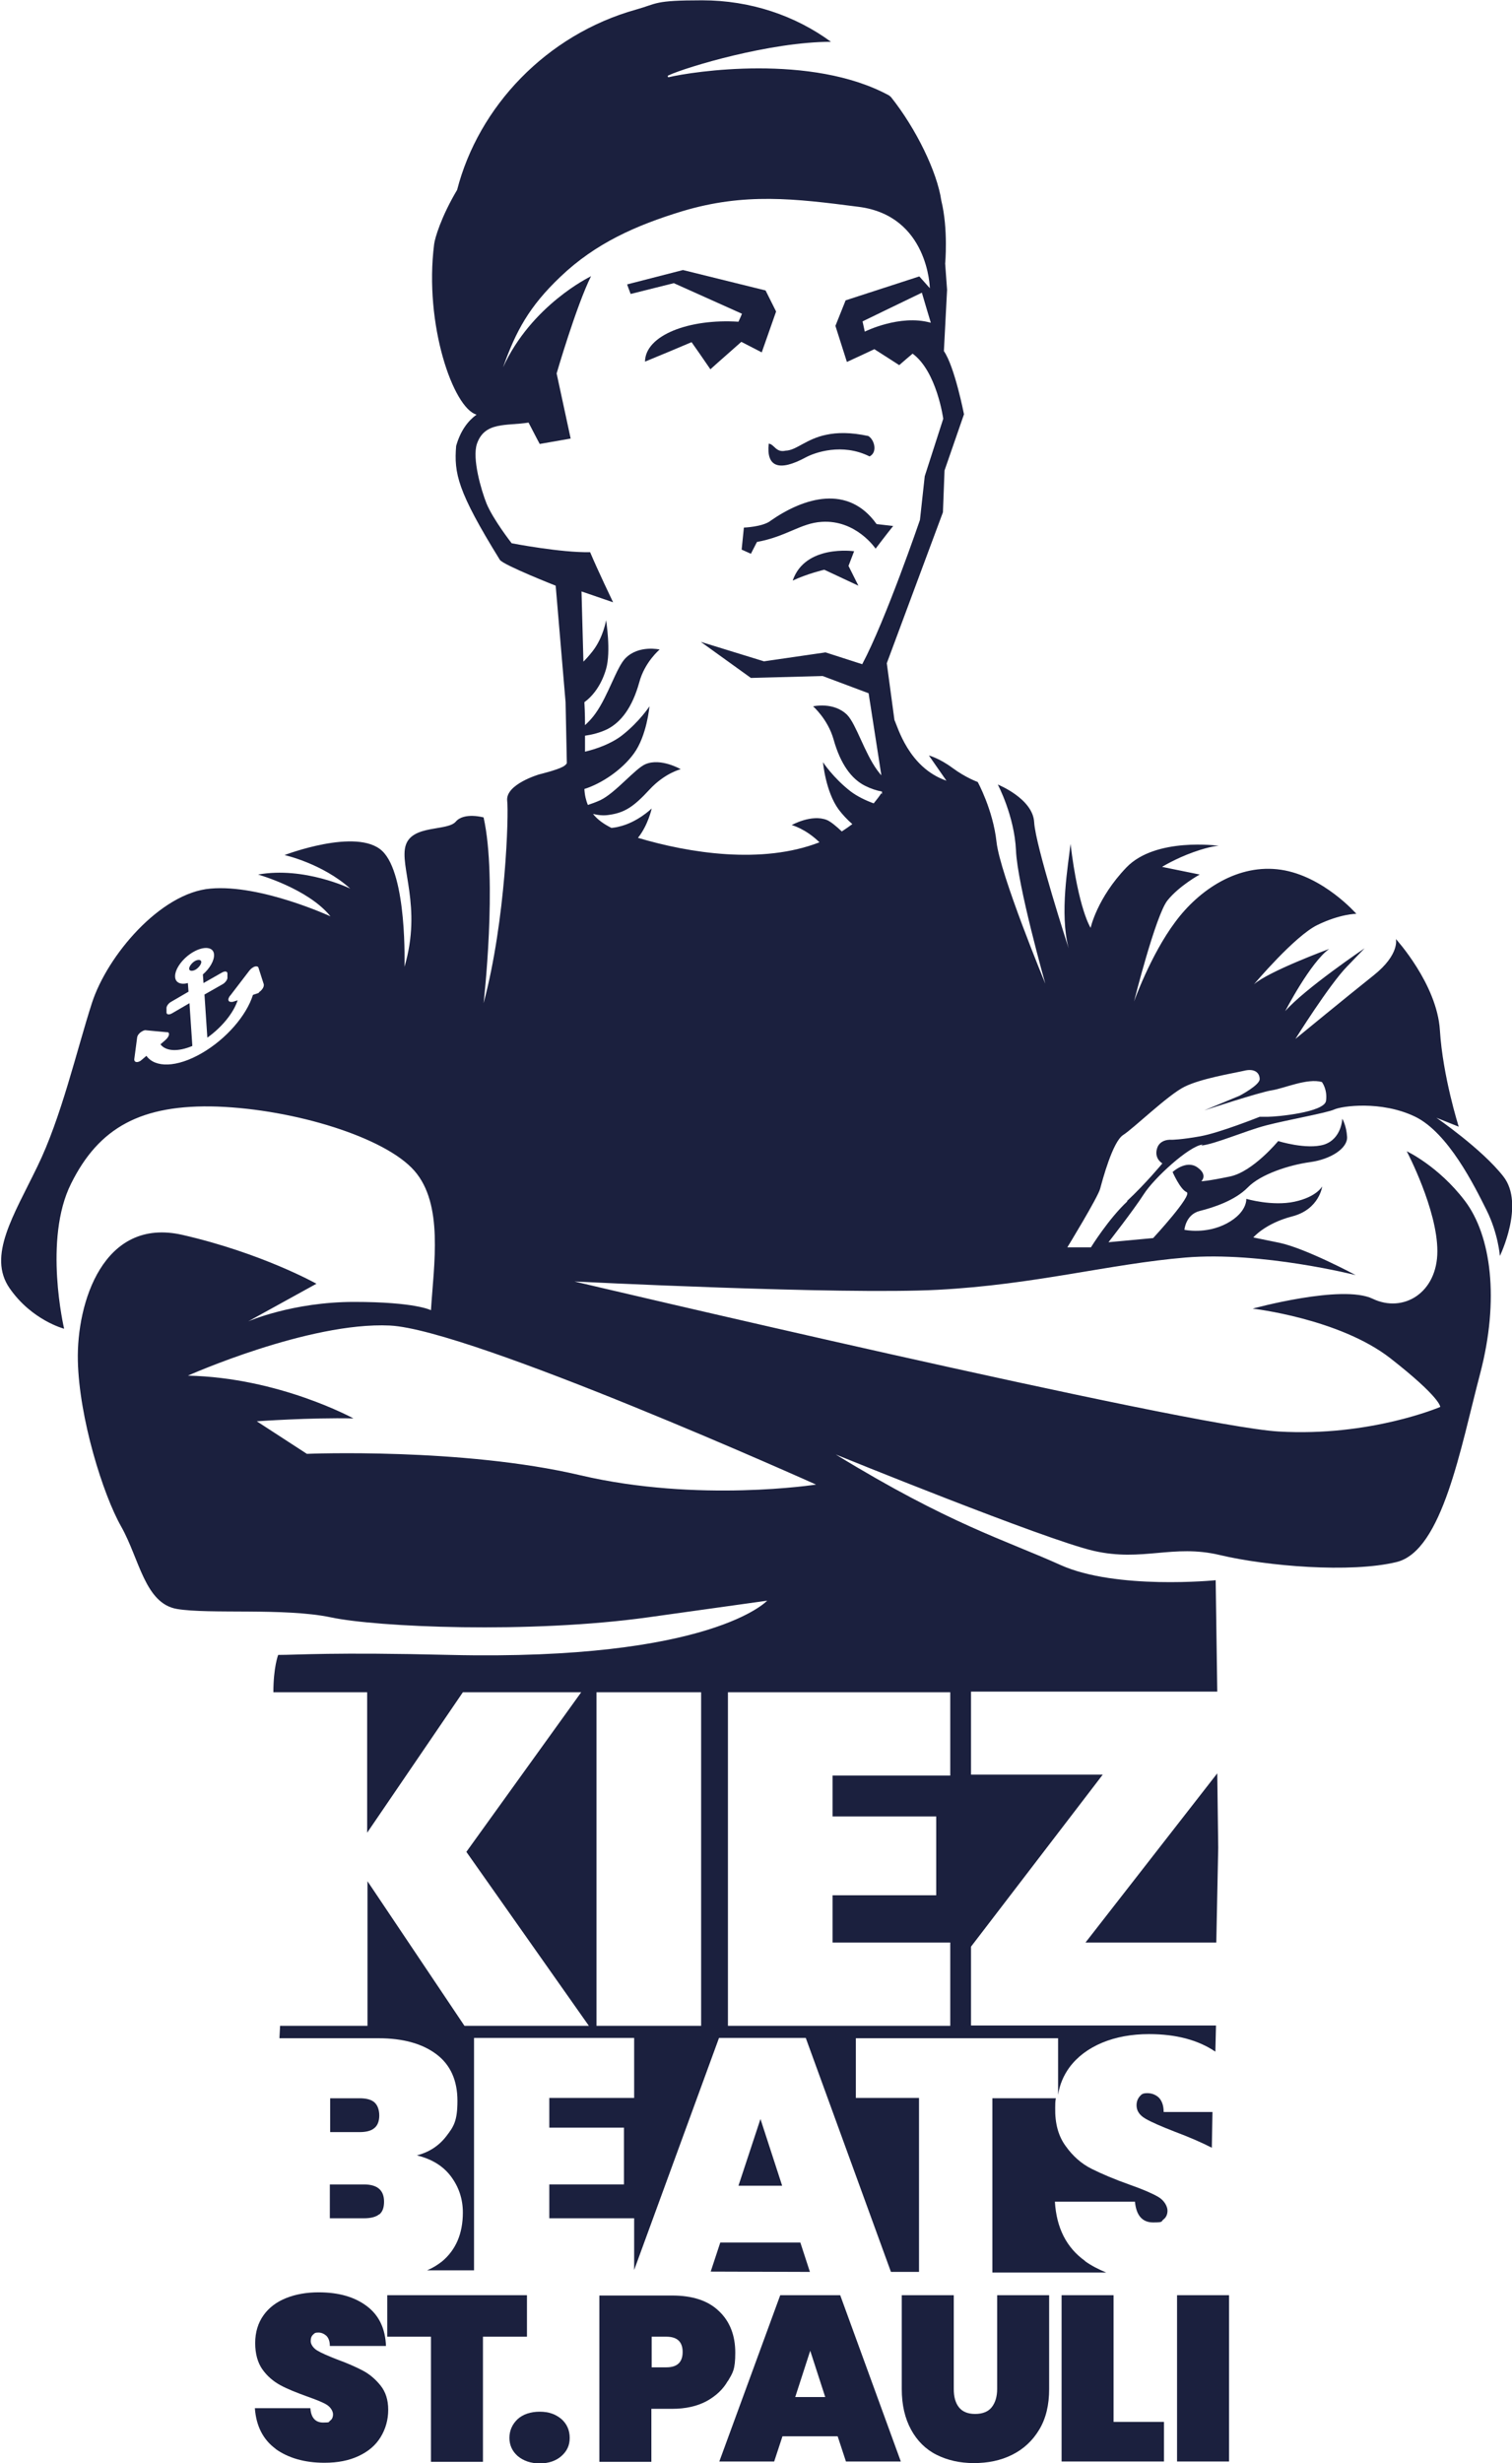 <svg xmlns="http://www.w3.org/2000/svg" id="Ebene_1" viewBox="0 0 474 771.7"><defs><style>      .st0 {        fill: #1b203e;      }    </style></defs><g><path class="st0" d="M211.2,88.7l21.4,9.6s-.7,1.7-1.1,2.5c-15.4-1-29.2,4.2-29.3,12.5,5.1-2.1,9.7-4,14.6-6.1,1.7,2.4,3.3,4.7,5.9,8.5,3.2-2.9,5.9-5.2,9.7-8.6.6.3,6.4,3.3,6.4,3.3l4.5-12.8-3.3-6.6-25.9-6.4-17.5,4.5s.7,2,1.1,3c4.4-1.1,13.6-3.4,13.6-3.4h0Z"></path><path class="st0" d="M241.4,163.3c-2.6,1.8-8.2,2-8.2,2l-.7,6.9,2.9,1.3,1.9-3.7c9.3-1.7,13.7-5.9,20.3-6.3,10.8-.7,16.9,8.4,16.9,8.4,0,0,3.4-4.5,5.5-7.1-2.8-.3-4.1-.5-5.2-.6-8.9-12.5-22.7-8.4-33.3-1h0Z"></path><path class="st0" d="M252.6,143.3c2.8-1.5,11.4-4.6,20-.3,2.6-1.3,1.5-5.3-.4-6.4-5.6-1.2-9.8-1.1-13.1-.4-6.4,1.3-9.4,4.9-12.8,5-3.1.7-3.5-2-5.3-2.2-.8,7.2,3.1,8.9,11.6,4.3h0Z"></path><path class="st0" d="M267.7,172.7s-15.3-2.2-19.2,9.2c4.7-2.2,9.9-3.4,9.9-3.4l10.7,5-3.1-6.2,1.8-4.7h0Z"></path></g><path class="st0" d="M61.1,301.1c-1,.6-1.8,1.7-1.8,2.4s.9.9,2,.3c1-.6,1.8-1.7,1.8-2.4,0-.7-.9-.9-2-.3h0Z"></path><g><g><path class="st0" d="M86.5,767.3c-4-2.9-6.2-7.2-6.6-12.8h17.4c.2,3,1.6,4.5,4,4.5s1.6-.2,2.2-.6c.6-.4.9-1.1.9-2s-.7-2.2-2-3c-1.3-.8-3.4-1.6-6.2-2.6-3.3-1.2-6.1-2.3-8.3-3.5s-4.1-2.8-5.6-4.9-2.3-4.9-2.3-8.3c0-3.4.9-6.3,2.6-8.7,1.7-2.4,4.1-4.2,7.1-5.4,3-1.2,6.4-1.8,10.2-1.8,6.4,0,11.4,1.5,15.2,4.4s5.7,7.1,5.9,12.4h-17.6c0-1.5-.4-2.5-1.1-3.2-.7-.6-1.5-1-2.5-1s-1.2.2-1.7.7-.7,1.1-.7,2,.7,2.1,2,2.9c1.3.8,3.4,1.7,6.2,2.8,3.3,1.2,6,2.4,8.1,3.5,2.1,1.1,4,2.7,5.6,4.7,1.6,2,2.4,4.5,2.4,7.6s-.8,6-2.4,8.6-3.9,4.5-6.9,5.9-6.5,2.1-10.7,2.1c-6.2,0-11.4-1.5-15.4-4.4h0Z"></path><path class="st0" d="M165.2,719.1v13h-13.8v39.2h-16.3v-39.2h-13.7v-13h43.9,0Z"></path><path class="st0" d="M385.3,719.1v52.1h-16.3v-52.1h16.3Z"></path></g><path class="st0" d="M262.7,763.3h-17.4l-2.6,7.9h-17.2l19.1-52.1h18.8l19,52.1h-17.2l-2.6-7.9h0ZM258.7,751l-4.7-14.5-4.7,14.5h9.4Z"></path><path class="st0" d="M299,719.1v29.4c0,2.4.5,4.3,1.6,5.7s2.8,2.1,5.1,2.1,4.1-.7,5.2-2.1,1.7-3.3,1.7-5.7v-29.4h16.3v29.4c0,5-1,9.2-3.1,12.7-2.1,3.5-4.9,6.1-8.5,7.9s-7.6,2.6-12,2.6-8.3-.9-11.7-2.6-6.1-4.4-8-7.9c-1.9-3.5-2.9-7.7-2.9-12.7v-29.4h16.3Z"></path><path class="st0" d="M349.1,758.8h15.8v12.4h-32.1v-52.1h16.3v39.7Z"></path><path class="st0" d="M228.2,745.9c-1.5,2.7-3.8,4.8-6.7,6.4-3,1.6-6.6,2.4-10.8,2.4h-6.5v16.6h-16.3v-52.1h22.8c6.4,0,11.3,1.6,14.7,4.9,3.4,3.2,5.1,7.6,5.1,13s-.8,6.3-2.3,8.9h0ZM214,736.9c0-3.2-1.7-4.8-5.1-4.8h-4.6v9.6h4.6c3.4,0,5.1-1.6,5.1-4.8h0Z"></path><path class="st0" d="M162.3,769.5c-1.7-1.5-2.6-3.4-2.6-5.7s.9-4.3,2.6-5.9c1.7-1.5,4-2.3,6.9-2.3s5,.8,6.8,2.3c1.7,1.5,2.6,3.5,2.6,5.9s-.9,4.2-2.6,5.7c-1.7,1.5-4,2.3-6.8,2.3s-5.1-.8-6.9-2.3h0Z"></path></g><g><g><path class="st0" d="M363.3,657.2c-1-.9-2.2-1.4-3.6-1.4s-1.8.3-2.4,1c-.6.7-1,1.6-1,2.8,0,1.7.9,3.1,2.8,4.2s4.9,2.4,9,4c4.8,1.8,8.7,3.5,11.8,5.1,0,0,0,0,0,0l.2-11.2h-15.3c0-2.1-.6-3.6-1.6-4.6h0Z"></path><path class="st0" d="M340.2,708.4c-5.9-4.2-9-10.4-9.5-18.6h25.1c.4,4.3,2.3,6.5,5.7,6.5s2.4-.3,3.2-.9,1.3-1.5,1.3-2.8-1-3.2-2.9-4.3c-1.9-1.1-4.9-2.4-8.9-3.8-4.8-1.7-8.8-3.4-12-5-3.2-1.6-5.9-4-8.1-7.1-2.3-3.1-3.4-7.1-3.3-12,0-1,0-2,.2-3h-19.9v54.6h35.7c-2.4-1-4.6-2.1-6.7-3.6h0Z"></path></g><g><polygon class="st0" points="222.8 711.7 253.9 711.8 250.9 702.6 225.8 702.6 222.8 711.7"></polygon><polygon class="st0" points="231.5 684.8 245.2 684.8 238.4 663.9 231.5 684.8"></polygon></g><polygon class="st0" points="381.3 608.6 381.9 578.9 381.6 555.6 340.3 608.6 381.3 608.6"></polygon><path class="st0" d="M376.6,358.9c4.2-.4,13.8-4.6,20.3-6.3s19-3.9,21.4-5c2.4-1.1,14.7-2.8,25.2,2.2s18.8,21.9,22.5,29.3c3.7,7.4,4.2,14.4,4.2,14.4,0,0,7.9-16.2,1.1-24.9-6.8-8.7-21-18.4-21-18.4l7,2.8s-5-15.7-5.9-30.2-13.8-28.6-13.8-28.6c0,0,1.3,4.8-7,11.4-8.3,6.6-24.5,19.9-24.5,19.9,0,0,10.7-17.1,16.2-22.7l5.5-5.7s-18.8,12.7-24.9,19.7c0,0,7.9-15.3,13.8-19.5,0,0-19,7-23.6,11.1,0,0,12.7-15.1,19.9-18.6s12.2-3.5,12.2-3.5c0,0-10.3-11.8-23.6-13.8-13.3-2-25.6,6.1-33.2,16.4-7.7,10.3-12.9,24.9-12.9,24.9,0,0,6.8-27.1,10.5-31.7,3.7-4.6,10.1-8.1,10.1-8.1l-11.8-2.4s4.2-2.6,9.8-4.6,8-2,8-2c0,0-19.8-2.8-29,6.8-9.2,9.6-11.2,18.9-11.2,18.9,0,0-3.8-5.7-6.3-26.3-.7,6.5-3.5,21.7-.6,32.7,0,0-10.4-32.1-10.8-39.5-.4-7.4-11.4-11.8-11.4-11.8,0,0,5.2,9.8,5.7,20.6.4,10.7,9.2,41.8,9.2,41.8,0,0-14.2-34.3-15.3-44.4-1.1-10.1-5.9-18.8-5.9-18.8,0,0-3.7-1.3-7.9-4.4s-7.4-3.9-7.4-3.9l5.5,7.9c-11.9-4.1-15.3-17-16.3-19l-2.4-17.8,17.6-47.3.5-13.1,6.1-17.6s-2.9-14.9-6.3-19.8l1-19.2-.6-8.2s1-10.7-1.2-19.7c-1.3-9-7.9-22.6-15.8-32.5-.2-.2-.4-.3-.6-.5-24.3-13.2-61.6-7.5-69.1-5.7-.3,0-.4-.5,0-.6,5.6-2.6,31.9-10.5,50.9-10.5-11.2-8.2-25.2-13-40.4-13s-13.9,1-20.7,2.9c-28.2,7.9-49.4,30.5-56.1,56.5-5,8.4-7,15.2-7.2,17-3.2,25.1,6,51.4,13.3,53.4-2.6,1.9-5,4.9-6.4,9.8-.7,8.6.4,14.2,13.7,35.7,1,1.6,17.5,8.1,17.5,8.1l3.1,36.5.4,19.1c-.3.6-.9.9-1.2,1.1-2,1.1-7.4,2.4-7.4,2.4,0,0-10.7,3.1-10.1,8.3.5,4.1-.4,37.2-7.4,63.4,0,0,4.4-38.5,0-58.2,0,0-6.1-1.7-8.7,1.3-2.6,3.1-13.6.9-15.7,7.4s5.2,19.2-.4,38.1c0,0,.9-28.9-7-36.3-7.9-7.4-30.6,1.3-30.6,1.3,0,0,11.8,2.6,20.6,10.5,0,0-14.4-7-28.9-4.4,0,0,15.7,4.4,22.7,13.1,0,0-21.9-10.1-37.6-8.7-15.7,1.3-32.4,21-37.2,35.9-4.8,14.9-9.6,35.9-17.1,51.2-7.4,15.3-15.7,28-8.7,38.1,7,10.1,17.1,12.7,17.1,12.7,0,0-6.6-28,2.2-45.5,8.7-17.5,21.9-24.9,45.9-24.1,24.1.9,52.5,9.6,61.7,20.1s6.1,29.3,5.2,43.7c0,0-4.8-2.6-24.1-2.6s-33.2,6.1-33.2,6.1l21.4-11.8s-17.1-9.6-42-15.3c-24.9-5.7-33.2,21.4-32.8,39.4s7.9,42,13.6,52c5.7,10.1,7.4,24.1,17.5,25.8,10.1,1.7,33.7-.4,48.1,2.6,14.4,3.1,62.5,5.2,99.7,0l37.2-5.2s-17.3,18.9-99.4,17c-36.7-.9-47.7,0-53.9,0,0,0-1.5,3.8-1.5,11.7h29.4v44l30-44h37.1l-36,50,38.4,54.5h-39l-30.4-45.3v45.3h-27.4l-.2,3.9h31.1c7.7,0,13.7,1.7,18.1,5,4.4,3.3,6.6,8.2,6.6,14.6s-1.2,8.1-3.5,11.1c-2.3,3-5.4,5-9.2,6,4.5,1.1,8.1,3.2,10.6,6.5,2.5,3.3,3.8,7.1,3.8,11.4,0,6.6-2.2,11.7-6.5,15.3-1.4,1.1-3,2.1-4.7,2.8h14.7s0-72.8,0-72.8h50.2v18.8h-26.6v9.3h23.4v17.8h-23.4v10.6h26.6v16.2l26.6-72.7h27.2l26.7,73.3h8.8s0-54.5,0-54.5h-19.8v-18.7h63.4v17.7c.5-3.2,1.7-6,3.5-8.5,2.5-3.4,6-6,10.3-7.8s9.3-2.7,14.7-2.7c8.6,0,15.5,1.9,20.8,5.5l.2-8.2h-76.8v-24.7l41.3-53.9h-41.3v-26h77.2l-.5-34.9s-31.2,3.1-48.7-4.8c-17.5-7.9-34.6-12.7-70.4-34.6,0,0,65.6,26.7,80.9,30.2,15.3,3.5,24.8-2.2,39.5,1.3,14.7,3.5,41,5.7,55.4,2.2,14.4-3.5,20.1-35.9,26.2-59,6.1-23.2,3.5-43.3-4.8-54.2-8.3-10.9-18.2-15.5-18.2-15.5,0,0,9.6,18.2,9.6,31.3s-10.7,19.5-20.3,14.9-37.6,3.1-37.6,3.1c0,0,27.1,3.1,43.1,15.5,16,12.5,15.7,15.3,15.7,15.3,0,0-21.9,9.4-50.7,7.7-28.9-1.7-220.7-47-220.7-47,0,0,83.5,4.2,113.9,2.6s53.8-8.1,77.6-10.1c23.8-2,53.4,5.5,53.4,5.5,0,0-15.5-8.3-23.8-10.1l-8.3-1.7s3.7-4.4,12.2-6.6c8.5-2.2,9.4-9.4,9.4-9.4,0,0-1.7,3.3-8.7,4.8-7,1.5-15.1-.9-15.1-.9,0,0,.4,4.2-6.1,7.7-6.6,3.5-13.3,2-13.3,2,0,0,.4-4.8,4.8-5.9,4.4-1.1,11.1-3.3,15.1-7.4s12.9-7,19.5-7.9c6.6-.9,11.8-4.4,11.6-7.9s-1.5-5.7-1.5-5.7c0,0-.2,6.3-5.7,8.1-5.5,1.7-14.4-1.1-14.4-1.1,0,0-7.9,9.6-15.1,11.1s-9,1.5-9,1.5c0,0,2.2-2-1.3-4.4-3.5-2.4-7.7,1.5-7.7,1.5,0,0,2.4,5.5,4.4,6.3,2,.9-10.5,14.4-10.5,14.4l-14,1.3s7.9-10.1,11.1-15.1,14.2-15.1,18.4-15.5h0ZM81.3,311c-.2.1-.4.2-.5.2l-1.5.5c-2,6.4-8.3,13.8-16.1,18.3s-14.6,4.6-17.3.8l-1.4,1.2c-.2.1-.3.3-.5.4-1,.6-1.8.4-1.9-.3,0,0,0-.2,0-.3l.9-6.8c.1-.7.8-1.5,1.6-1.9.5-.3.9-.4,1.3-.3l6.4.6c.1,0,.2,0,.3,0,.6.2.5,1.1-.3,2-.2.2-.3.3-.5.5l-1.5,1.3c1.7,2.2,5.5,2.4,10,.5l-.9-13.4-5.5,3.2c-.9.5-1.6.4-1.7-.2v-1.3c-.1-.6.5-1.6,1.4-2.1l5.5-3.2-.2-2.7c-2.2.6-3.9-.1-4-1.9-.2-2.4,2.4-6,5.8-7.9,3.4-1.9,6.3-1.5,6.4.9.1,1.8-1.3,4.3-3.5,6.2l.2,2.7,5.8-3.3c.9-.5,1.6-.4,1.7.2v1.3c.1.6-.6,1.6-1.4,2.1l-5.8,3.3.9,13.5c4.5-3.2,8.2-7.7,9.5-11.7l-1.6.5c-.2,0-.3,0-.5,0-.8,0-1.1-.7-.5-1.6,0-.1.2-.3.3-.4l5.9-7.7c.3-.4.7-.8,1.2-1.1.8-.5,1.5-.4,1.7,0l1.7,5.3c0,0,0,.2,0,.3,0,.7-.7,1.7-1.7,2.3h0ZM219.8,634.7h-32.8v-104.5h32.8v104.5ZM297.9,530.2v26.1h-36.9v12.8h32.5v24.7h-32.5v14.8h36.9v26.1h-69.7v-104.5h69.7ZM256,465.1s-37,5.8-74.1-2.9c-37-8.7-85.7-6.7-85.7-6.7l-15.7-10.2s16.6-1.2,30.3-.9c0,0-23.3-12.8-51.9-13.4,0,0,37.9-16.9,63.3-15.7,25.4,1.2,133.8,49.9,133.8,49.9h0ZM276.3,248.5c-.7,1.1-1.6,2.2-2.4,3.2-2.5-.9-5.2-2.2-7.3-3.8-5.5-4.3-8.6-9.1-8.6-9.1,0,0,.8,9.2,4.9,14.8,1.2,1.6,2.7,3.2,4.3,4.6-1.1.8-2.2,1.6-3.3,2.3-1.8-1.7-3.5-3.1-4.7-3.6-4.8-1.9-11,1.6-11,1.6,0,0,4.3,1.1,8.7,5.4-18,7-40.8,3.4-56.9-1.4,3.2-4,4.3-9.2,4.3-9.2,0,0-4.5,4.4-10.3,5.7-.7.2-1.5.3-2.3.4-2.4-1.2-4.4-2.6-5.8-4.4,1.6.4,3.3.6,5.1.3,4.9-.7,7.7-2.6,12.6-7.9,4.8-5.2,9.8-6.4,9.8-6.4,0,0-6.2-3.6-11-1.6-3.2,1.3-9.4,9-14.2,11.3-1.3.6-2.7,1.1-3.9,1.5-.6-1.4-1-3.1-1.1-5,5.4-1.7,11.8-6,15.5-11.1,4.1-5.6,4.9-14.8,4.9-14.8,0,0-3.1,4.8-8.6,9.1-3.5,2.7-8.2,4.3-11.6,5.1,0-1.7,0-3.4,0-5,2.1-.3,4.7-.9,7.1-2.1,4.2-2.2,7.7-6.7,9.9-14.6,1.7-6.4,6.4-10.3,6.4-10.3,0,0-6.5-1.5-10.7,2.7-2.8,2.8-5.4,11.7-9.4,17.3-.9,1.3-2.1,2.6-3.3,3.7,0-.9,0-3.6-.2-7.2,2.5-1.8,5.3-5.2,6.8-10.4,1.6-5.5,0-15.3,0-15.3,0,0-.8,5.3-4.2,9.7-1.1,1.4-2,2.4-2.9,3.3-.3-10.9-.6-22-.6-22l9.9,3.4s-4.9-10.2-7.2-15.7c-9.2.2-24.6-2.8-24.6-2.8,0,0-5.8-7.4-7.9-12.5-1.7-4.3-4.5-14-3-18.6,2.4-7.1,9.3-5.6,16.2-6.7,2,3.9,3.5,6.7,3.5,6.7l9.7-1.7-4.4-20.4s6.1-21,10.8-30.5c0,0-.2.1-.3.2,0,0,0,0,0,0,0,0-18.4,8.9-27.3,28.4h0c4-11.3,8.2-19.1,18-28.4,11-10.5,23.7-16.1,38.1-20.5,19.6-5.9,35.3-4,55.4-1.4,21.9,2.8,22.3,25.5,22.3,25.5l-3.3-3.7s-14.8,4.8-23.1,7.5c-.8,2-2.1,5.3-3.2,8,1.3,4,2.3,7.3,3.6,11.3,3.5-1.6,6.5-3,8.6-4,3.2,2,5.6,3.6,7.8,5,1.8-1.6,2.8-2.4,4.2-3.6,7.6,5.6,9.6,20.4,9.6,20.4l-5.8,18-1.5,13.7s-10.7,31.3-18.1,45.2l-11.5-3.7-19.3,2.8-19.8-6.1,15.7,11.3,22.5-.6,14.4,5.4,4,25.7c-.5-.5-.9-1.1-1.3-1.6-4-5.5-6.6-14.4-9.4-17.3-4.2-4.2-10.7-2.7-10.7-2.7,0,0,4.6,4,6.4,10.3,2.2,7.9,5.7,12.5,9.9,14.6,1.8.9,3.6,1.5,5.3,1.8,0,.3,0,.6,0,.9h0ZM291.7,101.1c-9.6-2.7-20.6,2.8-20.6,2.8l-.7-3.2s11.7-5.7,18.6-9c1.1,3.8,1.9,6.4,2.8,9.4h0ZM353.4,376.4c-5.9,5.5-11.4,14.4-11.4,14.4h-7.4s9.6-15.7,10.3-18.4c.7-2.6,3.9-14.7,7.2-16.8s14-12.5,19.2-15.1c5.2-2.6,15.1-4.2,18.6-5,3.5-.9,5,.7,5,2.6s-6.3,5.2-6.3,5.2l-11.1,4.6s17.3-5.7,21.2-6.3,11.1-3.9,15.7-2.6c0,0,1.8,2.3,1.3,5.9s-15.5,5-18.2,5h-2.6s-12.5,5-18.6,6.1-9,1.1-9,1.1c0,0-3.7-.4-4.6,2.8s1.7,4.6,1.7,4.6c0,0-5.2,6.3-11.1,11.8h0Z"></path></g><path class="st0" d="M103.5,668h9.2c2.1,0,3.7-.4,4.7-1.3,1-.8,1.5-2.2,1.5-3.9s-.5-3.2-1.5-4.1c-1-.9-2.6-1.3-4.7-1.3h-9.2v10.6Z"></path><path class="st0" d="M118.9,693.8c1-.8,1.5-2.1,1.5-4,0-3.6-2.1-5.4-6.3-5.4h-10.7v10.6h10.7c2.1,0,3.7-.4,4.7-1.2Z"></path></svg>